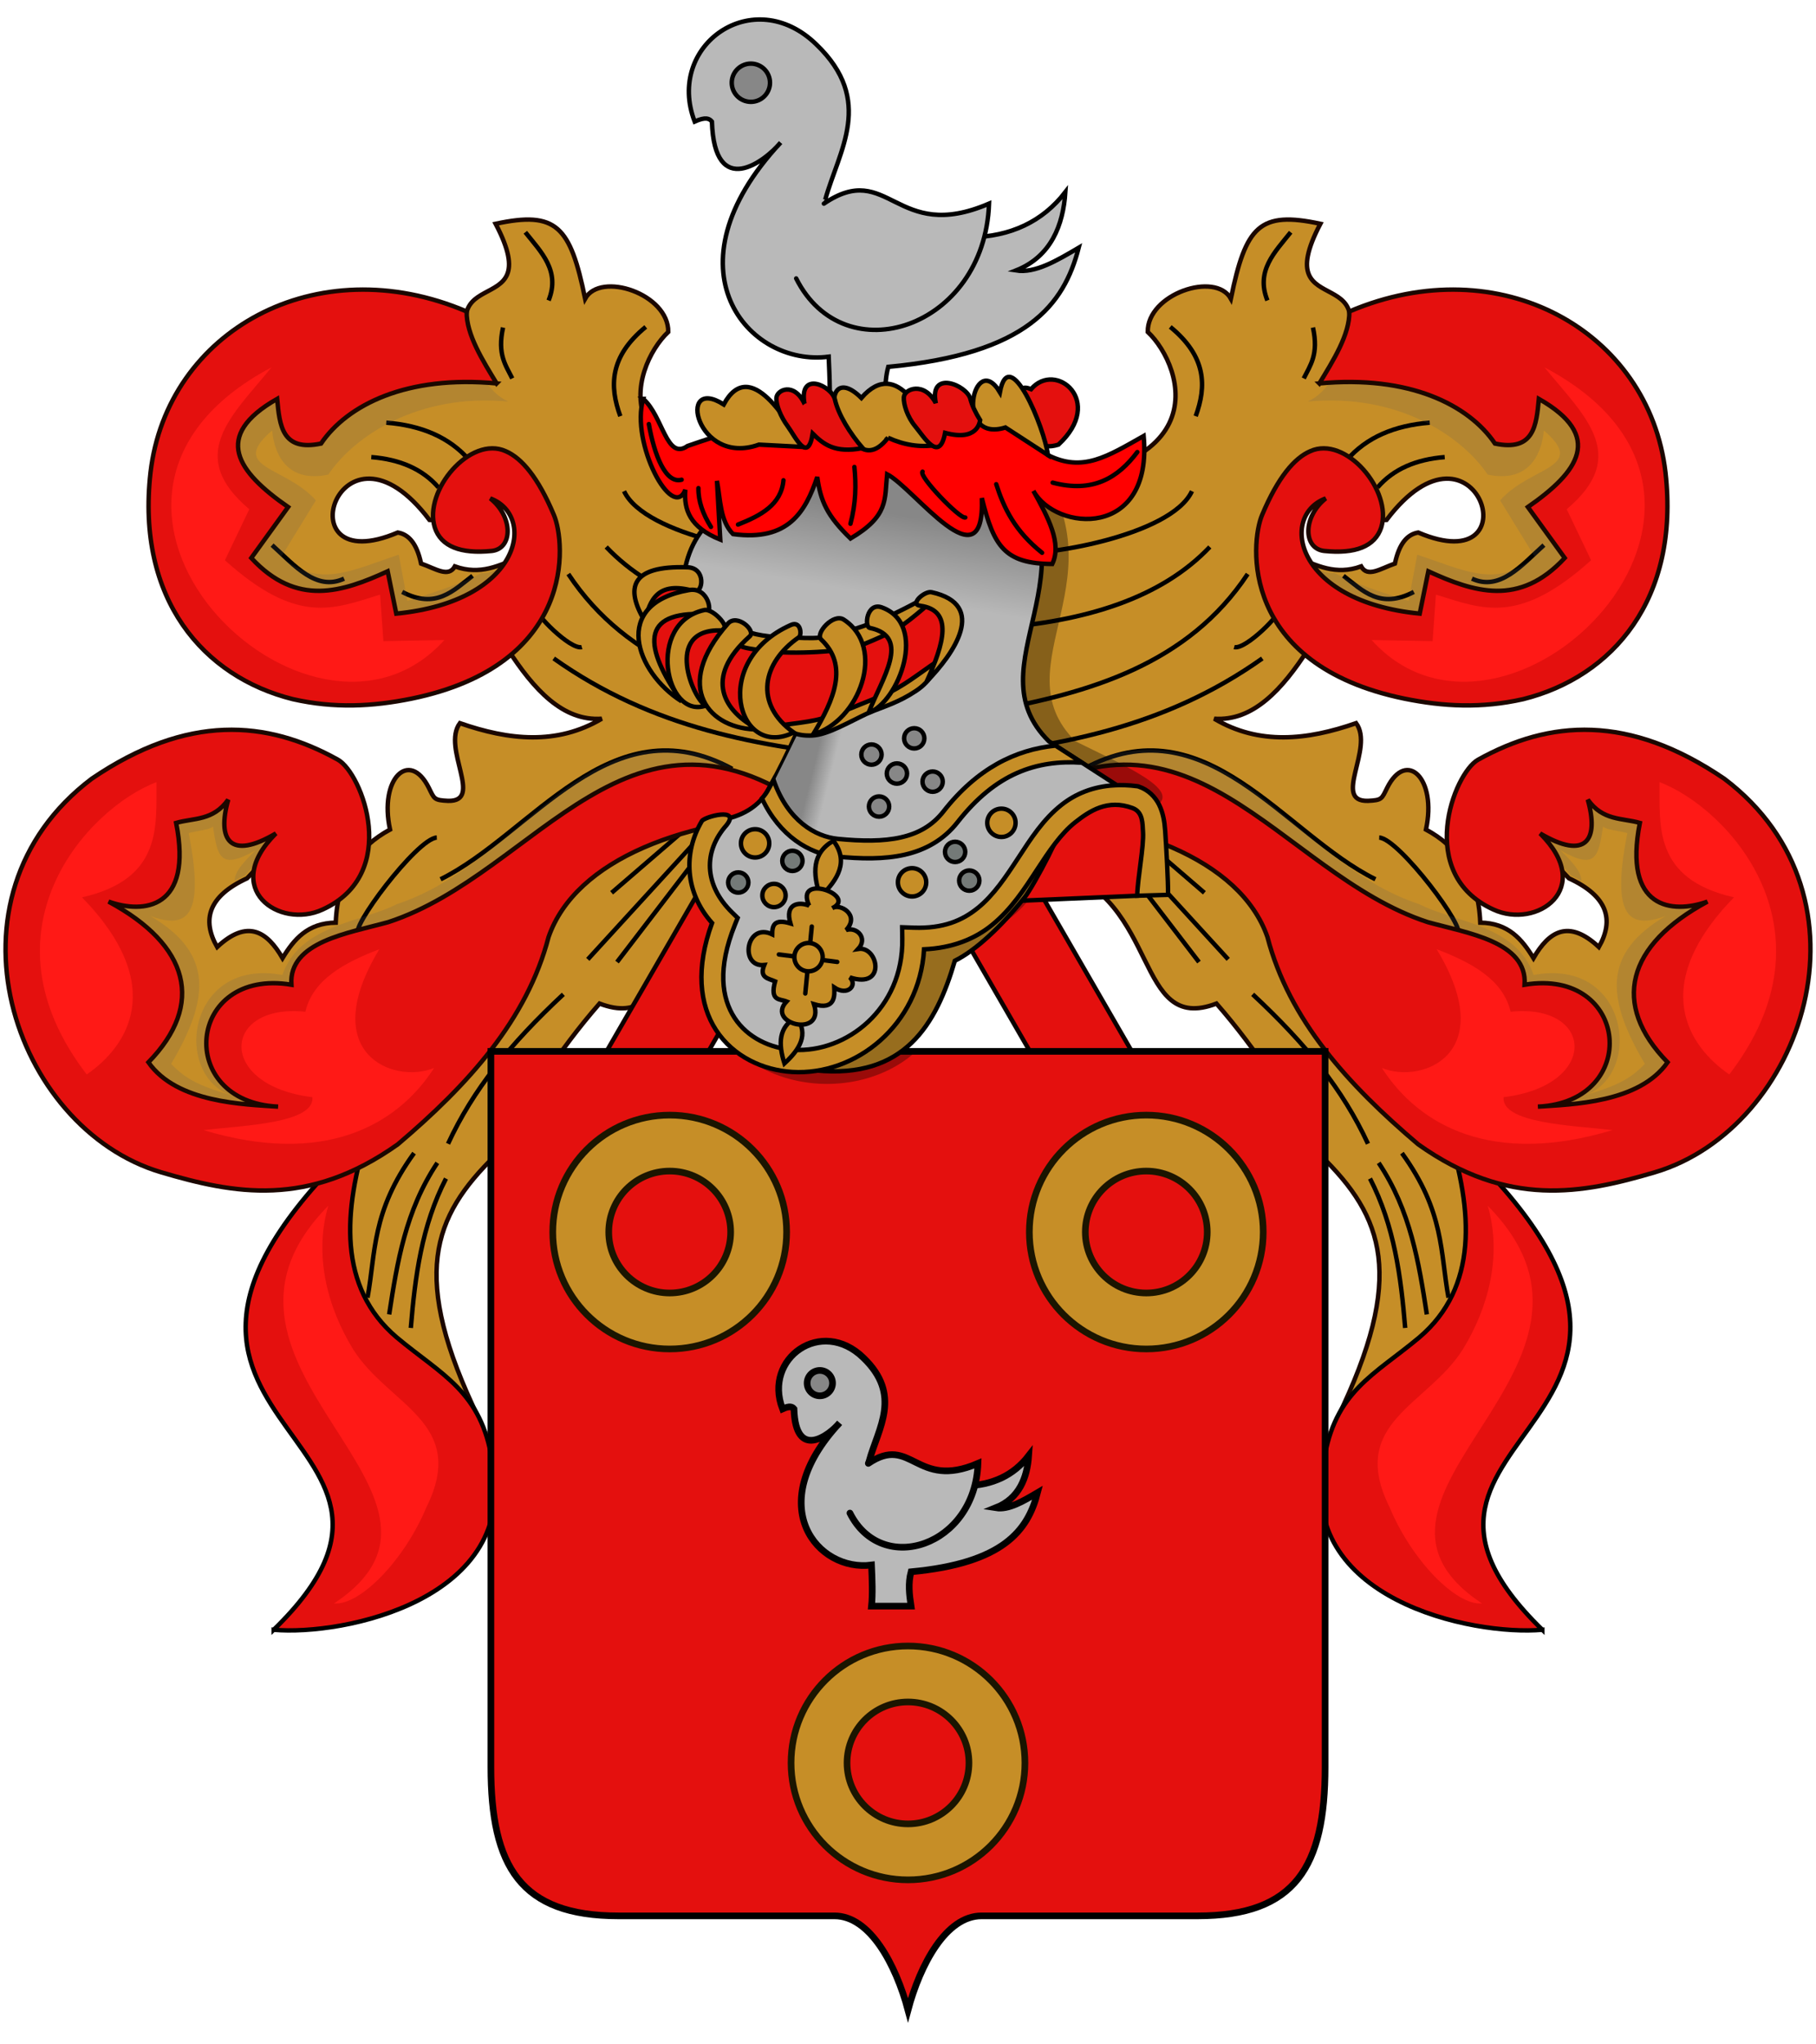 <?xml version="1.0" encoding="UTF-8" standalone="no"?>
<!-- Created with Inkscape (http://www.inkscape.org/) -->

<svg
   xmlns:dc="http://purl.org/dc/elements/1.1/"
   xmlns:cc="http://creativecommons.org/ns#"
   xmlns:rdf="http://www.w3.org/1999/02/22-rdf-syntax-ns#"
   xmlns:svg="http://www.w3.org/2000/svg"
   xmlns="http://www.w3.org/2000/svg"
   xmlns:xlink="http://www.w3.org/1999/xlink"
   xmlns:sodipodi="http://sodipodi.sourceforge.net/DTD/sodipodi-0.dtd"
   xmlns:inkscape="http://www.inkscape.org/namespaces/inkscape"
   version="1.1"
   width="819.213"
   height="921.958"
   id="svg2"
   sodipodi:docname="Wapen_van_Kuurne2.svg"
   inkscape:version="0.92.3 (2405546, 2018-03-11)">
  <sodipodi:namedview
     pagecolor="#ffffff"
     bordercolor="#666666"
     borderopacity="1"
     objecttolerance="10"
     gridtolerance="10"
     guidetolerance="10"
     inkscape:pageopacity="0"
     inkscape:pageshadow="2"
     inkscape:window-width="1920"
     inkscape:window-height="1015"
     id="namedview187"
     showgrid="false"
     inkscape:zoom="0.70710678"
     inkscape:cx="494.60645"
     inkscape:cy="495.30203"
     inkscape:window-x="1920"
     inkscape:window-y="0"
     inkscape:window-maximized="1"
     inkscape:current-layer="svg2"
     inkscape:snap-global="true" />
  <defs
     id="defs9628">
    <linearGradient
       inkscape:collect="always"
       id="linearGradient1915">
      <stop
         style="stop-color:#878787;stop-opacity:1"
         offset="0"
         id="stop1911" />
      <stop
         style="stop-color:#b8b8b8;stop-opacity:1"
         offset="1"
         id="stop1913" />
    </linearGradient>
    <linearGradient
       inkscape:collect="always"
       id="linearGradient1899">
      <stop
         style="stop-color:#878787;stop-opacity:1;"
         offset="0"
         id="stop1895" />
      <stop
         style="stop-color:#878787;stop-opacity:0;"
         offset="1"
         id="stop1897" />
    </linearGradient>
    <linearGradient
       inkscape:collect="always"
       xlink:href="#linearGradient1899"
       id="linearGradient1901"
       x1="-1059.546"
       y1="333.271"
       x2="-1051.241"
       y2="335.346"
       gradientUnits="userSpaceOnUse" />
    <linearGradient
       inkscape:collect="always"
       xlink:href="#linearGradient1915"
       id="linearGradient1917"
       x1="-1029.959"
       y1="216.655"
       x2="-1036.058"
       y2="253.279"
       gradientUnits="userSpaceOnUse" />
  </defs>
  <g
     transform="translate(-86.046,-48.199)"
     id="g4292"
     style="stroke-width:2;stroke-miterlimit:4;stroke-dasharray:none">
    <path
       d="m 467.5,265.937 c -115.993,3.743 -96.511,-52.489 -80,-68 0.232,-17.11 -30.545,-27.466 -37.5,-15 -6.724,-32.749 -12.916,-39.675 -40.375,-33.781 24.93,47.486 -37.557,12.296 -2.5,70.757 L 231,196.937 c -40.983,23.687 -67.35,55.301 -53,109 l 94,40 48.389,-46.475 c -8.955,3.842 -17.689,8.386 -29.152,4.25 -2.905,5.19 -8.564,1.071 -15.237,-1.276 -1.961,-9.284 -5.716,-13.187 -10.5,-14 -52.524,22.378 -26.375,-59.367 14.293,-5.672 16.204,1.344 26.487,-50.097 44.707,21.672 l -9.5,36.5 c 11.906,18.412 24.983,32.728 42.5,31.5 -20.253,12.007 -41.87,9.696 -64,2 -8.298,11.275 10.991,35.464 -5.344,35.051 -6.382,-0.303 -6.171,-0.885 -8.66,-5.893 -8.727,-17.432 -22.541,-4.176 -17.496,18.842 -14.119,7.623 -23.555,20.263 -24.5,42 -12.616,0.141 -18.834,7.478 -24,16 -7.058,-12.173 -15.876,-17.685 -29.5,-5 -6.991,-12.322 -4.003,-22.917 13.5,-31 l 24.5,-26 -35,-22 c 0,0 -74.5,52.5 -74.5,55 0,2.5 28,96.5 28,96.5 l 101,8.5 -6.5,72 57,72.5 10.108,-12.73 C 270.819,623.847 281.179,597.117 309.5,569.437 c 13.806,-23.95 28.522,-47.354 47,-68.5 37.25,14.18 25.01,-46.444 72.5,-61 93.742,-24.61 44.435,-107.333 66.652,-161 z"
       id="path4282"
       style="fill:#c68e27;fill-opacity:1;stroke:#1b0700;stroke-width:2;stroke-linecap:butt;stroke-linejoin:miter;stroke-miterlimit:4;stroke-dasharray:none;stroke-opacity:1"
       inkscape:connector-curvature="0" />
    <g
       transform="translate(86.046,54.199)"
       id="g2058-1"
       style="stroke-width:2;stroke-miterlimit:4;stroke-dasharray:none">
      <path
         sodipodi:nodetypes="cc"
         inkscape:connector-curvature="0"
         id="path1982-6-7"
         d="m 174.241,184.675 c 15.794,1.245 28.531,6.566 37.487,16.93"
         style="fill:none;stroke:#000000;stroke-width:2;stroke-linecap:butt;stroke-linejoin:miter;stroke-miterlimit:4;stroke-dasharray:none;stroke-opacity:1" />
      <path
         sodipodi:nodetypes="cc"
         inkscape:connector-curvature="0"
         id="path1982-8"
         d="m 167.495,200.213 c 12.756,1.005 23.043,5.303 30.276,13.673"
         style="fill:none;stroke:#000000;stroke-width:2;stroke-linecap:butt;stroke-linejoin:miter;stroke-miterlimit:4;stroke-dasharray:none;stroke-opacity:1" />
      <path
         sodipodi:nodetypes="cc"
         inkscape:connector-curvature="0"
         id="path1999-9"
         d="m 122.742,239.911 c 10.139,9.158 19.842,20.934 32.474,15.138"
         style="fill:none;stroke:#000000;stroke-width:2;stroke-linecap:butt;stroke-linejoin:miter;stroke-miterlimit:4;stroke-dasharray:none;stroke-opacity:1" />
      <path
         sodipodi:nodetypes="cc"
         inkscape:connector-curvature="0"
         id="path2001-2"
         d="m 181.434,261.044 c 15.247,7.989 23.059,-0.629 31.752,-7.28"
         style="fill:none;stroke:#000000;stroke-width:2;stroke-linecap:butt;stroke-linejoin:miter;stroke-miterlimit:4;stroke-dasharray:none;stroke-opacity:1" />
      <path
         sodipodi:nodetypes="cc"
         inkscape:connector-curvature="0"
         id="path2003-0"
         d="m 231.082,164.711 c -2.923,-5.94 -6.835,-10.781 -4.151,-22.951"
         style="fill:none;stroke:#000000;stroke-width:2;stroke-linecap:butt;stroke-linejoin:miter;stroke-miterlimit:4;stroke-dasharray:none;stroke-opacity:1" />
      <path
         sodipodi:nodetypes="cc"
         inkscape:connector-curvature="0"
         id="path2005-2"
         d="m 247.478,129.546 c 5.382,-13.364 -3.343,-21.789 -10.499,-30.764"
         style="fill:none;stroke:#000000;stroke-width:2;stroke-linecap:butt;stroke-linejoin:miter;stroke-miterlimit:4;stroke-dasharray:none;stroke-opacity:1" />
      <path
         sodipodi:nodetypes="cc"
         inkscape:connector-curvature="0"
         id="path2007-3"
         d="m 291.306,141.473 c -16.415,13.429 -16.398,26.858 -11.476,40.287"
         style="fill:none;stroke:#000000;stroke-width:2;stroke-linecap:butt;stroke-linejoin:miter;stroke-miterlimit:4;stroke-dasharray:none;stroke-opacity:1" />
      <path
         inkscape:connector-curvature="0"
         id="path2009-7"
         d="m 365.023,243.43 c -15.77,2.095 -74.121,-7.643 -83.504,-27.835"
         style="fill:none;stroke:#000000;stroke-width:2;stroke-linecap:butt;stroke-linejoin:miter;stroke-miterlimit:4;stroke-dasharray:none;stroke-opacity:1"
         sodipodi:nodetypes="cc" />
      <path
         inkscape:connector-curvature="0"
         id="path2011-5"
         d="m 273.462,240.744 c 21.622,22.806 55.485,33.65 97.344,36.679"
         style="fill:none;stroke:#000000;stroke-width:2;stroke-linecap:butt;stroke-linejoin:miter;stroke-miterlimit:4;stroke-dasharray:none;stroke-opacity:1"
         sodipodi:nodetypes="cc" />
      <path
         inkscape:connector-curvature="0"
         id="path2013-9"
         d="m 256.371,252.952 c 26.755,40.417 70.814,53.797 118.175,62.017"
         style="fill:none;stroke:#000000;stroke-width:2;stroke-linecap:butt;stroke-linejoin:miter;stroke-miterlimit:4;stroke-dasharray:none;stroke-opacity:1"
         sodipodi:nodetypes="cc" />
      <path
         inkscape:connector-curvature="0"
         id="path2015-2"
         d="m 262.475,285.914 c -5.153,1.457 -21.997,-15.77 -20.021,-16.847"
         style="fill:none;stroke:#000000;stroke-width:2;stroke-linecap:butt;stroke-linejoin:miter;stroke-miterlimit:4;stroke-dasharray:none;stroke-opacity:1"
         sodipodi:nodetypes="cc" />
      <path
         inkscape:connector-curvature="0"
         id="path2017-2"
         d="M 392.613,335.723 C 343.029,331.188 294.215,322.603 249.778,291.042"
         style="fill:none;stroke:#000000;stroke-width:2;stroke-linecap:butt;stroke-linejoin:miter;stroke-miterlimit:4;stroke-dasharray:none;stroke-opacity:1"
         sodipodi:nodetypes="cc" />
      <path
         inkscape:connector-curvature="0"
         id="path2019-8"
         d="M 330.313,340.856 C 275.466,310.902 240.014,370.206 198.748,390.66"
         style="fill:none;stroke:#000000;stroke-width:2;stroke-linecap:butt;stroke-linejoin:miter;stroke-miterlimit:4;stroke-dasharray:none;stroke-opacity:1"
         sodipodi:nodetypes="cc" />
      <path
         inkscape:connector-curvature="0"
         id="path2021-9"
         d="m 197.039,371.86 c -8.877,0.36 -40.355,42.306 -35.159,43.461"
         style="fill:none;stroke:#000000;stroke-width:2;stroke-linecap:butt;stroke-linejoin:miter;stroke-miterlimit:4;stroke-dasharray:none;stroke-opacity:1"
         sodipodi:nodetypes="cc" />
      <path
         inkscape:connector-curvature="0"
         id="path2023-7"
         d="m 275.904,396.764 35.404,-30.52"
         style="fill:none;stroke:#000000;stroke-width:2;stroke-linecap:butt;stroke-linejoin:miter;stroke-miterlimit:4;stroke-dasharray:none;stroke-opacity:1" />
      <path
         inkscape:connector-curvature="0"
         id="path2025-3"
         d="m 265.161,426.796 47.368,-51.762"
         style="fill:none;stroke:#000000;stroke-width:2;stroke-linecap:butt;stroke-linejoin:miter;stroke-miterlimit:4;stroke-dasharray:none;stroke-opacity:1" />
      <path
         inkscape:connector-curvature="0"
         id="path2027-6"
         d="m 278.345,428.017 33.694,-43.949"
         style="fill:none;stroke:#000000;stroke-width:2;stroke-linecap:butt;stroke-linejoin:miter;stroke-miterlimit:4;stroke-dasharray:none;stroke-opacity:1" />
      <path
         inkscape:connector-curvature="0"
         id="path2029-1"
         d="m 254.124,442.566 c -24.229,22.614 -40.668,42.948 -52.007,67.403"
         style="fill:none;stroke:#000000;stroke-width:2;stroke-linecap:butt;stroke-linejoin:miter;stroke-miterlimit:4;stroke-dasharray:none;stroke-opacity:1"
         sodipodi:nodetypes="cc" />
      <path
         inkscape:connector-curvature="0"
         id="path2031-2"
         d="m 186.784,514.206 c -19.195,26.473 -17.247,44.724 -20.998,65.191"
         style="fill:none;stroke:#000000;stroke-width:2;stroke-linecap:butt;stroke-linejoin:miter;stroke-miterlimit:4;stroke-dasharray:none;stroke-opacity:1"
         sodipodi:nodetypes="cc" />
      <path
         inkscape:connector-curvature="0"
         id="path2033-9"
         d="m 197.283,518.601 c -14.404,21.595 -18.121,44.971 -21.73,68.365"
         style="fill:none;stroke:#000000;stroke-width:2;stroke-linecap:butt;stroke-linejoin:miter;stroke-miterlimit:4;stroke-dasharray:none;stroke-opacity:1"
         sodipodi:nodetypes="cc" />
      <path
         inkscape:connector-curvature="0"
         id="path2035-3"
         d="m 201.19,525.682 c -10.997,21.322 -13.95,44.252 -15.871,67.389"
         style="fill:none;stroke:#000000;stroke-width:2;stroke-linecap:butt;stroke-linejoin:miter;stroke-miterlimit:4;stroke-dasharray:none;stroke-opacity:1"
         sodipodi:nodetypes="cc" />
    </g>
    <path
       d="m 231,196.938 c -40.983,23.687 -67.35,55.301 -53,109 l 94,40 47.594,-45.719 c 0.142,-0.209 0.25,-0.402 0.375,-0.594 -5.556,2.508 -9.634,7.36 -16.73,7.128 -8.82,4.623 -20.846,8.563 -33.426,12.529 l -3.875,-20.844 c -21.502,7.09 -35.91,15.386 -53.031,0.969 l 15.625,-25.469 C 214.852,258.381 188.768,259.565 208.812,242.406 c 1.118,11.895 7.641,23.645 25.312,19.906 11.826,-17.476 40.658,-36.788 81.188,-32.969 -4.581,-2.105 -8.152,-5.789 -11,-10.281 z"
       id="path4355"
       style="fill:#5d5d5d;fill-opacity:0.177;stroke:none;stroke-width:2;stroke-miterlimit:4;stroke-dasharray:none"
       inkscape:connector-curvature="0" />
    <path
       d="m 310.093,221.176 c -6.075,-10.032 -13.776,-22.086 -13.528,-32.451 -67.942,-28.964 -135.197,8.893 -142.62,72.616 -6.473,57.109 23.823,92.204 64.226,102.277 18.787,4.229 35.893,3.338 53.498,-0.232 74.438,-15.278 69.526,-70.425 64.263,-82.817 -7.212,-17.204 -14.648,-25.731 -21.669,-28.788 -16.088,-7.381 -37.263,17.837 -32.082,34.384 2.792,8.574 11.705,12.023 25.763,10.574 9.586,-1.134 9.576,-15.502 -0.732,-23.688 20.903,7.694 14.291,46.415 -42.401,51.972 l -3.889,-19.092 c -20.506,9.365 -41.012,16.143 -61.518,-6.01 l 16.617,-22.981 c -22.866,-15.885 -34.473,-31.97 -4.95,-48.79 1.118,11.895 2.128,23.891 19.799,20.153 11.826,-17.476 38.694,-30.946 79.223,-27.127 z"
       id="path4284"
       style="fill:#e4100e;fill-opacity:1;stroke:#1b0700;stroke-width:2;stroke-linecap:butt;stroke-linejoin:miter;stroke-miterlimit:4;stroke-dasharray:none;stroke-opacity:1"
       inkscape:connector-curvature="0"
       sodipodi:nodetypes="ccccccccccccccccc" />
    <path
       d="m 393.808,386.91 c -50.709,-5.779 -77.729,52.406 -128.729,69.168 -15.827,8.165 -43.891,9.308 -51.641,31.953 -42.798,-7.931 -49.471,44.458 -23.656,54.062 -15.45,-4.325 -21.044,-8.257 -26.531,-13.938 17.185,-29.184 19.436,-49.822 -9.344,-66.688 15.948,5.707 24.903,1.346 17.25,-37.438 4.367,-1.181 10.212,-1.578 10.938,-3.062 2.08,13.253 2.891,20.2 19.219,10.812 -5.883,5.847 -9.289,9.623 -9.469,13.844 1.459,-0.853 3.039,-1.696 4.781,-2.5 19.818,-22.93 16.917,-16.458 25.375,-24.688 l -35,-22 c 0,0 -74.5,52.5 -74.5,55 0,2.5 28,96.5 28,96.5 l 101,8.5 -2,22.281 c 8.362,-3.265 17.005,-7.893 26,-14.281 31.609,-26.831 58.236,-56.077 68,-93.5 12.166,-35.061 37.229,-62.13 96.5,-68 -17.005,-9.941 -18.809,-14.047 -36.192,-16.028 z M 252.469,429.062 c -6.816,6.091 -11.671,14.276 -13.812,25.375 9.176,-6.64 13.074,-15.925 13.812,-25.375 z"
       id="path4358"
       style="fill:#5d5d5d;fill-opacity:0.177;stroke:none;stroke-width:2;stroke-miterlimit:4;stroke-dasharray:none"
       inkscape:connector-curvature="0" />
    <path
       d="m 209.5,783.437 c 31.404,2.808 111.251,-13.676 98.575,-76.015 C 303.263,675.843 285.285,668.525 264.995,651.531 238.462,628.982 240.716,594.585 252,558.937 107.74,692.569 303.228,692.318 209.5,783.437 Z"
       id="path4288"
       style="fill:#e4100e;fill-opacity:1;stroke:#000000;stroke-width:2;stroke-linecap:butt;stroke-linejoin:miter;stroke-miterlimit:4;stroke-dasharray:none;stroke-opacity:1"
       inkscape:connector-curvature="0" />
    <path
       d="m 454.749,415.488 c -84.584,-63.642 -126.024,26.775 -193.567,48.716 -17.834,4.96 -44.985,8.798 -43.682,28.233 -47.342,-7.822 -52.672,52.925 -6,55 -15.399,-1.054 -45.663,-1.65 -58.5,-20 25.59,-26.218 18.394,-52.947 -18,-72.5 15.948,5.707 38.153,3.283 30.5,-35.5 8.034,-2.298 16.684,-0.895 23.5,-10.5 -5.158,18.298 0.783,27.472 21.5,15.25 -25.102,24.948 1.593,43.371 21.07,34.323 35.342,-16.052 17.827,-61.446 6.93,-67.573 -32.157,-17.923 -67.833,-20.81 -111.056,8.55 -70.834,53.506 -35.615,157.754 31.342,177.578 32.758,9.67 66.157,16.177 106.714,-12.628 31.609,-26.831 58.236,-56.077 68,-93.5 12.166,-35.061 61.978,-54.175 121.249,-55.449 z"
       id="path4286"
       style="fill:#e4100e;fill-opacity:1;stroke:#1b0700;stroke-width:2;stroke-linecap:butt;stroke-linejoin:miter;stroke-miterlimit:4;stroke-dasharray:none;stroke-opacity:1"
       inkscape:connector-curvature="0" />
    <path
       d="m 286.5,336.937 -27.5,0.5 -1.5,-21 c -21.107,6.557 -37.331,13.914 -70,-15.5 l 11,-23 c -28.958,-24.424 -7.745,-42.171 10,-64 -114.419,60.469 17.43,190.179 78,123 z"
       id="path4475"
       style="fill:#ff1916;fill-opacity:1;stroke:none;stroke-width:2;stroke-miterlimit:4;stroke-dasharray:none"
       inkscape:connector-curvature="0" />
    <path
       d="m 257.18,476.405 c -15.951,6.12 -29.987,13.762 -33.381,28.224 -37.691,-3.925 -40.226,33.282 3.182,38.537 1.044,11.877 -31.459,12.782 -49.144,14.849 53.94,16.273 87.158,-1.751 104.028,-28.023 -18.195,7.465 -53.328,-6.352 -24.686,-53.587 z"
       id="path4477"
       style="fill:#ff1916;fill-opacity:1;stroke:none;stroke-width:2;stroke-miterlimit:4;stroke-dasharray:none"
       inkscape:connector-curvature="0" />
    <path
       d="m 156.624,401.038 c -31.027,11.771 -81.449,66.738 -31.466,131.875 18.214,-12.434 36.799,-39.925 -2.121,-79.903 36.683,-8.299 33.38,-32.731 33.588,-51.972 z"
       id="path4479"
       style="fill:#ff1916;fill-opacity:1;stroke:none;stroke-width:2;stroke-miterlimit:4;stroke-dasharray:none"
       inkscape:connector-curvature="0" />
    <path
       d="m 236.753,771.546 c 11.577,1.046 31.595,-19.295 41.617,-43.304 19.099,-38.428 -17.155,-45.986 -33.075,-71.405 -11.444,-18.719 -17.754,-42.257 -11.166,-64.668 -71.872,72.722 76.42,130.381 2.625,179.376 z"
       id="path4481"
       style="fill:#ff1916;fill-opacity:1;stroke:none;stroke-width:2;stroke-miterlimit:4;stroke-dasharray:none"
       inkscape:connector-curvature="0" />
  </g>
  <use
     x="0"
     y="0"
     xlink:href="#rect1978"
     id="use1980"
     transform="matrix(-1,0,0,1,784.176,0)"
     width="100%"
     height="100%" />
  <rect
     style="opacity:1;fill:#e4100e;fill-opacity:1;stroke:#0c0000;stroke-width:2;stroke-linecap:round;stroke-miterlimit:4;stroke-dasharray:none;stroke-dashoffset:19.994;stroke-opacity:1"
     id="rect1978"
     width="39.797"
     height="144.425"
     x="165.202"
     y="548.816"
     transform="rotate(-30)" />
  <use
     transform="matrix(-1,0,0,1,819.213,-3.9999996e-7)"
     id="use4298"
     x="0"
     y="0"
     width="991.301"
     height="987.937"
     xlink:href="#g4292" />
  <g
     id="g1840"
     transform="translate(-0.004,-6.431)">
    <path
       style="fill:#e4100e;fill-opacity:1;stroke:#000000;stroke-width:3;stroke-linecap:butt;stroke-linejoin:miter;stroke-miterlimit:4;stroke-dasharray:none;stroke-opacity:1"
       id="path3494"
       d="m 221.454,480.739 v 322.781 c 0,44.978 13.332,67.219 57.562,67.219 h 97.438 c 15.987,0 27.634,21.892 33.156,42.5 5.522,-20.608 17.169,-42.5 33.156,-42.5 h 97.438 c 44.231,0 57.562,-22.24 57.562,-67.219 V 480.739 H 409.61 Z"
       inkscape:connector-curvature="0" />
    <g
       style="stroke-width:3;stroke-miterlimit:4;stroke-dasharray:none"
       id="g4278"
       transform="translate(-86.046,-47.199)">
      <path
         style="fill:#c68e27;fill-opacity:1;stroke:#1b1500;stroke-width:3;stroke-miterlimit:4;stroke-dasharray:none;stroke-opacity:1"
         id="path4267"
         d="m 495.656,796.188 c -29.133,0 -52.75,23.617 -52.75,52.75 0,29.133 23.617,52.75 52.75,52.75 29.133,0 52.75,-23.617 52.75,-52.75 0,-29.133 -23.617,-52.75 -52.75,-52.75 z m 0,25.25 c 15.188,0 27.5,12.312 27.5,27.5 0,15.188 -12.312,27.5 -27.5,27.5 -15.188,0 -27.5,-12.312 -27.5,-27.5 0,-15.188 12.312,-27.5 27.5,-27.5 z"
         inkscape:connector-curvature="0" />
    </g>
    <use
       xlink:href="#g4278"
       height="987.937"
       width="991.301"
       y="0"
       x="0"
       id="use4325"
       transform="translate(-107.5,-239.5)" />
    <use
       xlink:href="#g4278"
       height="987.937"
       width="991.301"
       y="0"
       x="0"
       id="use4329"
       transform="matrix(-1,0,0,1,926.713,-239.5)" />
    <g
       id="g4444"
       transform="matrix(0.664,0,0,0.664,88.938,563.041)">
      <path
         style="fill:#b9b9b9;fill-opacity:1;stroke:#000000;stroke-width:4.518;stroke-linecap:butt;stroke-linejoin:miter;stroke-miterlimit:4;stroke-dasharray:none;stroke-opacity:1"
         id="path4446"
         d="m 456.589,154.193 c 6.21,-22.366 22.398,-44.632 -3.979,-69.997 -28.485,-27.803 -68.134,0.394 -54.921,34.763 5.07,-2.271 6.652,-1.344 7.778,0 1.152,35.633 24.195,17.734 30.98,9.502 -52.933,56.803 -14.648,101.356 21.699,96.564 0.447,9.981 0.858,19.907 0,27.931 h 26.87 c -1.192,-7.778 -2.088,-15.556 0,-23.335 62.723,-5.883 79.295,-28.055 85.913,-53.74 -9.801,5.762 -19.62,11.638 -28.284,10.253 15.893,-6.318 21.271,-20.522 22.274,-35.355 -20.745,26.817 -57.434,26.535 -108.33,3.414 z"
         inkscape:connector-curvature="0" />
      <path
         style="fill:#b9b9b9;fill-opacity:1;stroke:#000000;stroke-width:4.518;stroke-linecap:round;stroke-linejoin:miter;stroke-miterlimit:4;stroke-dasharray:none;stroke-opacity:1"
         id="path4448"
         d="m 443.484,189.731 c 21.765,43.336 84.971,22.506 87,-33.75 -42.348,18.234 -45.083,-19.962 -74.5,0"
         inkscape:connector-curvature="0" />
      <path
         style="fill:#878787;fill-opacity:1;stroke:#000000;stroke-width:5.369;stroke-linecap:square;stroke-linejoin:miter;stroke-miterlimit:4;stroke-dasharray:none;stroke-opacity:1"
         id="path4450"
         transform="matrix(0.841,0,0,0.841,72.765,935.976)"
         d="m 426.75,-992.313 a 10.25,10.25 0 1 1 -20.5,0 10.25,10.25 0 1 1 20.5,0 z"
         inkscape:connector-curvature="0" />
    </g>
  </g>
  <path
     style="opacity:1;fill:#000000;fill-opacity:0.325;stroke:none;stroke-width:2.817;stroke-linecap:round;stroke-miterlimit:4;stroke-dasharray:none;stroke-dashoffset:19.994;stroke-opacity:1"
     d="m 333.281,474.554 a 52.867,41.954 0 0 0 39.812,14.43 52.867,41.954 0 0 0 39.854,-14.43 h -3.34 z"
     id="path2207"
     inkscape:connector-curvature="0" />
  <path
     sodipodi:nodetypes="cccccccccscc"
     inkscape:connector-curvature="0"
     id="path1005-7"
     d="m 521.758,363.422 c 11.279,-7.13 -15.195,-18.341 -36.602,-29.005 -34.882,-34.447 24.059,-75.409 -20.718,-129.141 L 361.54,220.124 c -20.625,6.437 -38.979,15.486 -41.436,42.817 l 51.795,66.643 c -4.374,9.451 -8.748,18.613 -13.121,26.243 -4.071,7.9 -12.2,12.777 -22.703,14.244 -11.992,13.495 -11.707,31.133 2.802,45.266 -16.65,41.313 7.199,61.872 30.863,63.268 26.708,1.575 54.784,-20.727 54.3,-55.1 57.414,1.978 44.145,-66.96 97.719,-60.082 z"
     style="fill:#000000;fill-opacity:0.325;stroke:none;stroke-width:2;stroke-linecap:butt;stroke-linejoin:miter;stroke-miterlimit:4;stroke-dasharray:none;stroke-opacity:1" />
  <g
     id="g1827"
     transform="translate(1426.179,13.969)"
     style="stroke-width:2;stroke-miterlimit:4;stroke-dasharray:none">
    <path
       sodipodi:nodetypes="cccccccccscc"
       inkscape:connector-curvature="0"
       id="path1005"
       d="m -914.004,345.655 -39.019,-25.207 c -34.882,-34.447 24.059,-75.409 -20.718,-129.141 l -102.899,14.848 c -20.625,6.437 -38.979,15.486 -41.436,42.817 l 51.795,66.643 c -4.374,9.451 -8.748,18.613 -13.121,26.243 -4.071,7.9 -12.2,12.777 -22.703,14.244 -11.992,13.495 -11.707,31.133 2.802,45.266 -16.65,41.313 7.199,61.872 30.863,63.268 26.708,1.575 54.784,-20.727 54.3,-55.1 57.414,1.978 46.563,-70.758 100.136,-63.88 z"
       style="fill:url(#linearGradient1917);fill-opacity:1;stroke:#000000;stroke-width:2;stroke-linecap:butt;stroke-linejoin:miter;stroke-miterlimit:4;stroke-dasharray:none;stroke-opacity:1" />
    <path
       style="fill:url(#linearGradient1901);fill-opacity:1;stroke:none;stroke-width:2;stroke-linecap:butt;stroke-linejoin:miter;stroke-miterlimit:4;stroke-dasharray:none;stroke-opacity:1"
       d="m -1065.978,316.262 c -3.561,7.385 -7.172,14.721 -10.848,21.992 3.014,16.71 12.536,24.352 26.603,27.084 l 5.253,-55.275 z"
       id="path1893"
       inkscape:connector-curvature="0"
       sodipodi:nodetypes="ccccc" />
    <path
       sodipodi:nodetypes="cccccccccccccccccc"
       inkscape:connector-curvature="0"
       id="path1044"
       d="m -1007.062,254.669 c 9.196,10.958 11.951,22.72 -0.863,36.429 l -41.263,20.718 -24.689,3.28 c 0,0 -13.639,-0.691 -14.503,-0.863 -0.863,-0.173 -19.386,-9.885 -19.386,-9.885 l -10.987,-1.953 -15.551,-25.282 -1.052,-10.977 0.016,-16.993 19.855,-1.381 6.043,10.877 6.561,9.323 10.186,6.215 17.783,1.899 28.832,-0.518 26.933,-11.913 z"
       style="fill:#e4100e;fill-opacity:1;stroke:none;stroke-width:2;stroke-linecap:butt;stroke-linejoin:miter;stroke-miterlimit:4;stroke-dasharray:none;stroke-opacity:1" />
    <path
       sodipodi:nodetypes="ccccccc"
       inkscape:connector-curvature="0"
       id="path1046"
       d="m -913.163,390.126 -58.115,2.488 10.499,-22.951 21.975,-21.73 24.801,-2.276 8.405,16.193 z"
       style="fill:#e4100e;fill-opacity:1;stroke:#000000;stroke-width:2;stroke-linecap:butt;stroke-linejoin:miter;stroke-miterlimit:4;stroke-dasharray:none;stroke-opacity:1" />
    <path
       sodipodi:nodetypes="ccsccc"
       inkscape:connector-curvature="0"
       id="path1015"
       d="m -1058.075,468.935 c 39.889,3.906 54.201,-20.619 62.624,-49.464 9.3,-4.616 20.621,-15.073 31.461,-28.548 4.057,-5.043 18.952,-33.353 16.679,-33.88 -8.098,3.096 -34.995,58.065 -66.83,52.492 -0.784,18.798 -5.51,37.881 -43.935,59.4 z"
       style="fill:#976d1e;fill-opacity:1;stroke:#000000;stroke-width:2;stroke-linecap:butt;stroke-linejoin:miter;stroke-miterlimit:4;stroke-dasharray:none;stroke-opacity:1" />
    <path
       sodipodi:nodetypes="ccsscccssccccsccscsssscccscccccc"
       inkscape:connector-curvature="0"
       id="path1009"
       d="m -923.602,340.305 c -9.622,0.568 -17.431,3.882 -23.664,8.775 -8.31,6.525 -13.973,15.409 -19.551,23.943 -5.577,8.534 -11.051,16.737 -18.148,22.521 -7.098,5.785 -15.699,9.452 -29.004,8.994 l -5.244,-0.182 0.074,5.248 c 0.445,31.62 -25.274,51.439 -49.008,50.039 -10.489,-0.619 -20.829,-5.479 -26.656,-14.408 -5.827,-8.929 -7.771,-22.378 0.137,-42 l 1.254,-3.111 -2.402,-2.34 c -12.955,-12.62 -13.068,-27.75 -2.639,-39.486 6.577,-8.249 -9.946,-3.837 -11.114,-1.86 -8.491,14.371 -7.689,32.147 4.597,45.979 -7.436,20.321 -5.694,36.81 1.795,48.285 7.851,12.028 21.268,18.147 34.441,18.924 28.37,1.673 57.353,-20.927 59.412,-55.34 12.863,-0.559 22.986,-4.723 30.676,-10.99 8.689,-7.082 14.616,-16.26 20.199,-24.803 5.583,-8.543 10.84,-16.432 17.357,-21.549 6.397,-5.023 14.591,-10.557 25.83,-6.359 4.8,1.792 4.428,7.098 4.703,10.695 0.468,6.535 -2.538,21.5 -2.607,28.844 l 13.907,-0.395 c 0.061,-6.483 -0.754,-21.189 -1.325,-29.165 -0.286,-3.988 -0.949,-7.889 -2.697,-11.453 -1.748,-3.564 -4.893,-6.768 -9.129,-8.195 l -0.469,-0.158 -0.49,-0.065 c -3.619,-0.465 -7.027,-0.58 -10.234,-0.391 z"
       style="color:#000000;font-style:normal;font-variant:normal;font-weight:normal;font-stretch:normal;font-size:medium;line-height:normal;font-family:sans-serif;font-variant-ligatures:normal;font-variant-position:normal;font-variant-caps:normal;font-variant-numeric:normal;font-variant-alternates:normal;font-feature-settings:normal;text-indent:0;text-align:start;text-decoration:none;text-decoration-line:none;text-decoration-style:solid;text-decoration-color:#000000;letter-spacing:normal;word-spacing:normal;text-transform:none;writing-mode:lr-tb;direction:ltr;text-orientation:mixed;dominant-baseline:auto;baseline-shift:baseline;text-anchor:start;white-space:normal;shape-padding:0;clip-rule:nonzero;display:inline;overflow:visible;visibility:visible;opacity:1;isolation:auto;mix-blend-mode:normal;color-interpolation:sRGB;color-interpolation-filters:linearRGB;solid-color:#000000;solid-opacity:1;vector-effect:none;fill:#c68e27;fill-opacity:1;fill-rule:nonzero;stroke:#000000;stroke-width:2;stroke-linecap:butt;stroke-linejoin:miter;stroke-miterlimit:4;stroke-dasharray:none;stroke-dashoffset:0;stroke-opacity:1;color-rendering:auto;image-rendering:auto;shape-rendering:auto;text-rendering:auto;enable-background:accumulate" />
    <path
       id="path1017"
       d="m -950.01,322.395 c -18.117,1.813 -35.357,10.264 -50.543,29.664 -5.047,6.448 -11.306,9.943 -19.254,11.746 -7.947,1.803 -17.561,1.743 -28.475,0.656 -9.973,-0.993 -22.537,-8.084 -28.934,-26.553 -0.729,1.35 -1.459,2.678 -2.188,3.949 -0.841,1.631 -1.865,3.075 -3.043,4.369 7.918,16.995 21.478,25.011 33.371,26.195 11.329,1.128 21.722,1.299 31.037,-0.814 9.315,-2.114 17.573,-6.684 23.783,-14.617 17.287,-22.084 35.528,-28.171 56.131,-26.916 z"
       style="color:#000000;font-style:normal;font-variant:normal;font-weight:normal;font-stretch:normal;font-size:medium;line-height:normal;font-family:sans-serif;font-variant-ligatures:normal;font-variant-position:normal;font-variant-caps:normal;font-variant-numeric:normal;font-variant-alternates:normal;font-feature-settings:normal;text-indent:0;text-align:start;text-decoration:none;text-decoration-line:none;text-decoration-style:solid;text-decoration-color:#000000;letter-spacing:normal;word-spacing:normal;text-transform:none;writing-mode:lr-tb;direction:ltr;text-orientation:mixed;dominant-baseline:auto;baseline-shift:baseline;text-anchor:start;white-space:normal;shape-padding:0;clip-rule:nonzero;display:inline;overflow:visible;visibility:visible;opacity:1;isolation:auto;mix-blend-mode:normal;color-interpolation:sRGB;color-interpolation-filters:linearRGB;solid-color:#000000;solid-opacity:1;vector-effect:none;fill:#c68e27;fill-opacity:1;fill-rule:nonzero;stroke:#000000;stroke-width:2;stroke-linecap:butt;stroke-linejoin:miter;stroke-miterlimit:4;stroke-dasharray:none;stroke-dashoffset:0;stroke-opacity:1;color-rendering:auto;image-rendering:auto;shape-rendering:auto;text-rendering:auto;enable-background:accumulate"
       inkscape:connector-curvature="0" />
    <path
       sodipodi:nodetypes="cssscccscscc"
       inkscape:connector-curvature="0"
       id="path1040"
       d="m -1007.062,254.669 c 0,0 -14.552,8.292 -24.134,11.85 -6.951,2.581 -17.726,6.125 -25.071,7.141 -3.705,0.513 -11.222,0 -11.222,0 -7.839,0 -16.336,-0.53 -22.962,-3.108 l -12.431,-2.59 7.597,8.114 c 4.21,2.526 8.007,2.577 11.913,3.28 11.541,2.079 34.842,0.932 44.025,-1.554 0,0 12.768,-5.006 18.242,-8.388 6.364,-3.933 16.979,-13.711 16.979,-13.711 z"
       style="fill:#c68e27;fill-opacity:1;stroke:#000000;stroke-width:2;stroke-linecap:butt;stroke-linejoin:miter;stroke-miterlimit:4;stroke-dasharray:none;stroke-opacity:1" />
    <path
       sodipodi:nodetypes="cssccscsc"
       inkscape:connector-curvature="0"
       id="path1042"
       d="m -1074.803,313.383 c 8.868,-1.378 17.23,-1.651 27.59,-5.86 l 19.533,-7.935 c 8.833,-3.588 16.217,-9.887 24.172,-15.138 l -2.197,5.982 c -1.652,2.442 -3.488,4.771 -7.325,7.325 -7.814,5.201 -14.398,7.019 -21.364,9.889 -8.785,4.092 -18.277,9.822 -25.346,10.185 -7.721,0.396 -11.08,-2.415 -15.063,-4.447 z"
       style="fill:#c68e27;fill-opacity:1;stroke:#000000;stroke-width:2;stroke-linecap:butt;stroke-linejoin:miter;stroke-miterlimit:4;stroke-dasharray:none;stroke-opacity:1" />
    <path
       sodipodi:nodetypes="scss"
       inkscape:connector-curvature="0"
       id="path1024"
       d="m -1011.077,259.301 c 15.184,2.016 10.636,17.285 2.93,34.183 12.075,-12.317 27.861,-34.656 2.197,-40.287 -3.097,-0.68 -10.059,5.449 -5.127,6.104 z"
       style="fill:#c68e27;fill-opacity:1;stroke:#000000;stroke-width:2;stroke-linecap:butt;stroke-linejoin:miter;stroke-miterlimit:4;stroke-dasharray:none;stroke-opacity:1" />
    <path
       sodipodi:nodetypes="cssc"
       inkscape:connector-curvature="0"
       id="path1026"
       d="m -1034.395,307.645 c 5.992,-15.35 19.518,-34.38 0.61,-38.334 -2.678,-0.56 -1.321,-11.678 5.372,-9.278 21.05,7.548 7.702,42.729 -5.982,47.612 z"
       style="fill:#c68e27;fill-opacity:1;stroke:#000000;stroke-width:2;stroke-linecap:butt;stroke-linejoin:miter;stroke-miterlimit:4;stroke-dasharray:none;stroke-opacity:1" />
    <path
       sodipodi:nodetypes="cssc"
       inkscape:connector-curvature="0"
       id="path1028"
       d="m -1059.374,317.341 c 9.612,-15.879 15.975,-31.205 3.626,-42.817 -2.843,-2.673 5.505,-12.023 10.186,-8.978 19.434,12.642 7.051,45.882 -13.812,51.795 z"
       style="fill:#c68e27;fill-opacity:1;stroke:#000000;stroke-width:2;stroke-linecap:butt;stroke-linejoin:miter;stroke-miterlimit:4;stroke-dasharray:none;stroke-opacity:1" />
    <path
       sodipodi:nodetypes="cssc"
       inkscape:connector-curvature="0"
       id="path1038"
       d="m -1135.356,266.137 c -8.795,-14.763 -6.509,-25.086 19.411,-24.172 8.38,0.295 6.947,11.905 2.93,10.743 -16.696,-4.83 -19.903,4.166 -22.341,13.429 z"
       style="fill:#c68e27;fill-opacity:1;stroke:#000000;stroke-width:2;stroke-linecap:butt;stroke-linejoin:miter;stroke-miterlimit:4;stroke-dasharray:none;stroke-opacity:1" />
    <path
       sodipodi:nodetypes="sscs"
       inkscape:connector-curvature="0"
       id="path1036"
       d="m -1115.334,252.22 c 8.945,-1.549 11.128,11.051 7.203,10.865 -29.34,-1.39 -27.703,14.814 -10.621,39.31 -20.596,-13.099 -31.989,-44.045 3.418,-50.175 z"
       style="fill:#c68e27;fill-opacity:1;stroke:#000000;stroke-width:2;stroke-linecap:butt;stroke-linejoin:miter;stroke-miterlimit:4;stroke-dasharray:none;stroke-opacity:1" />
    <path
       sodipodi:nodetypes="cssc"
       inkscape:connector-curvature="0"
       id="path1034"
       d="m -1107.765,304.349 c -5.352,-2.135 -19.549,-34.63 6.837,-33.939 5.598,0.147 -3.3,-10.087 -7.569,-9.156 -26.197,5.714 -17.712,49.517 0.733,43.095 z"
       style="fill:#c68e27;fill-opacity:1;stroke:#000000;stroke-width:2;stroke-linecap:butt;stroke-linejoin:miter;stroke-miterlimit:4;stroke-dasharray:none;stroke-opacity:1" />
    <path
       sodipodi:nodetypes="cssc"
       inkscape:connector-curvature="0"
       id="path1032"
       d="m -1083.899,315.117 c -15.618,-7.897 -25.289,-23.161 -4.06,-42.034 2.895,-2.574 -5.727,-10.403 -9.87,-5.715 -25.365,28.7 -8.369,47.976 13.93,47.749 z"
       style="fill:#c68e27;fill-opacity:1;stroke:#000000;stroke-width:2;stroke-linecap:butt;stroke-linejoin:miter;stroke-miterlimit:4;stroke-dasharray:none;stroke-opacity:1" />
    <path
       sodipodi:nodetypes="scss"
       inkscape:connector-curvature="0"
       id="path1030"
       d="m -1065.762,273.488 c -16.663,11.514 -20.37,30.114 -2.41,42.981 -25.217,12.572 -37.952,-32.255 -1.215,-48.506 4.576,-2.024 4.94,4.617 3.626,5.525 z"
       style="fill:#c68e27;fill-opacity:1;stroke:#000000;stroke-width:2;stroke-linecap:butt;stroke-linejoin:miter;stroke-miterlimit:4;stroke-dasharray:none;stroke-opacity:1" />
    <path
       sodipodi:nodetypes="ccc"
       inkscape:connector-curvature="0"
       id="path1790"
       d="m -1056.094,390.544 c 8.114,-7.842 12.84,-15.993 5.87,-25.207 -9.641,5.488 -9.511,14.681 -5.87,25.207 z"
       style="fill:#c68e27;fill-opacity:1;stroke:#000000;stroke-width:2;stroke-linecap:butt;stroke-linejoin:miter;stroke-miterlimit:4;stroke-dasharray:none;stroke-opacity:1" />
    <path
       sodipodi:nodetypes="ccc"
       inkscape:connector-curvature="0"
       id="path1790-0"
       d="m -1072.317,465.773 c 6.944,-6.363 11.069,-13.058 5.458,-20.901 -8.166,4.364 -8.262,12.038 -5.458,20.901 z"
       style="fill:#c68e27;fill-opacity:1;stroke:#000000;stroke-width:2;stroke-linecap:butt;stroke-linejoin:miter;stroke-miterlimit:4;stroke-dasharray:none;stroke-opacity:1" />
    <path
       sodipodi:nodetypes="ccccccccccccc"
       inkscape:connector-curvature="0"
       id="path1631"
       d="m -1061.178,394.567 c -4.755,-1.865 -11.032,-0.861 -8.441,8.035 -7.58,-2.252 -8.171,1.124 -8.215,4.94 -11.836,-5.686 -14.886,14.999 -3.591,13.853 -2.368,5.817 1.927,6.036 4.908,7.359 -2.494,9.017 2.155,7.858 5.144,9.064 -9.489,10.213 17.366,16.7 12.392,1.246 9.656,2.934 9.327,-3.954 9.145,-7.547 6.063,4.036 10.645,-1.025 7.029,-4.553 16.663,5.531 12.832,-14.297 3.78,-12.84 4.479,-4.848 -0.603,-10.103 -5.446,-8.53 6.417,-6.859 -2.909,-12.191 -6.204,-9.882 11.591,-5.671 -17.328,-16.093 -10.503,-1.146 z"
       style="fill:#c68e27;fill-opacity:1;stroke:#000000;stroke-width:2;stroke-linecap:butt;stroke-linejoin:miter;stroke-miterlimit:4;stroke-dasharray:none;stroke-opacity:1" />
    <circle
       r="6.388"
       cy="366.488"
       cx="-1085.547"
       id="path1686-3"
       style="opacity:1;fill:#c68e27;fill-opacity:1;stroke:#000000;stroke-width:2;stroke-miterlimit:4;stroke-dasharray:none;stroke-dashoffset:19.994;stroke-opacity:1" />
    <circle
       r="6.388"
       cy="384.068"
       cx="-1014.74"
       id="path1686-6"
       style="opacity:1;fill:#c68e27;fill-opacity:1;stroke:#000000;stroke-width:2;stroke-miterlimit:4;stroke-dasharray:none;stroke-dashoffset:19.994;stroke-opacity:1" />
    <circle
       r="4.577"
       cy="326.445"
       cx="-1033.052"
       id="path1686-7"
       style="opacity:1;fill:#878787;fill-opacity:1;stroke:#000000;stroke-width:2;stroke-miterlimit:4;stroke-dasharray:none;stroke-dashoffset:19.994;stroke-opacity:1" />
    <circle
       r="4.577"
       cy="334.991"
       cx="-1021.576"
       id="path1686-7-5"
       style="opacity:1;fill:#878787;fill-opacity:1;stroke:#000000;stroke-width:2;stroke-miterlimit:4;stroke-dasharray:none;stroke-dashoffset:19.994;stroke-opacity:1" />
    <circle
       r="4.577"
       cy="338.653"
       cx="-1005.461"
       id="path1686-7-3"
       style="opacity:1;fill:#878787;fill-opacity:1;stroke:#000000;stroke-width:2;stroke-miterlimit:4;stroke-dasharray:none;stroke-dashoffset:19.994;stroke-opacity:1" />
    <circle
       r="4.577"
       cy="349.885"
       cx="-1029.633"
       id="path1686-7-56"
       style="opacity:1;fill:#878787;fill-opacity:1;stroke:#000000;stroke-width:2;stroke-miterlimit:4;stroke-dasharray:none;stroke-dashoffset:19.994;stroke-opacity:1" />
    <circle
       r="4.577"
       cy="319.12"
       cx="-1013.763"
       id="path1686-7-2"
       style="opacity:1;fill:#878787;fill-opacity:1;stroke:#000000;stroke-width:2;stroke-miterlimit:4;stroke-dasharray:none;stroke-dashoffset:19.994;stroke-opacity:1" />
    <circle
       r="4.577"
       cy="370.344"
       cx="-995.321"
       id="path1686-7-3-9"
       style="opacity:1;fill:#747a78;fill-opacity:1;stroke:#000000;stroke-width:2;stroke-miterlimit:4;stroke-dasharray:none;stroke-dashoffset:19.994;stroke-opacity:1" />
    <circle
       r="4.577"
       cy="383.293"
       cx="-988.933"
       id="path1686-7-3-1"
       style="opacity:1;fill:#747a78;fill-opacity:1;stroke:#000000;stroke-width:2;stroke-miterlimit:4;stroke-dasharray:none;stroke-dashoffset:19.994;stroke-opacity:1" />
    <circle
       r="6.388"
       cy="357.223"
       cx="-974.431"
       id="path1686-6-7"
       style="opacity:1;fill:#c68e27;fill-opacity:1;stroke:#000000;stroke-width:2;stroke-miterlimit:4;stroke-dasharray:none;stroke-dashoffset:19.994;stroke-opacity:1" />
    <path
       inkscape:connector-curvature="0"
       id="path1792"
       d="m -1059.978,404.011 -2.935,30.214"
       style="fill:none;stroke:#000000;stroke-width:2;stroke-linecap:round;stroke-linejoin:miter;stroke-miterlimit:4;stroke-dasharray:none;stroke-opacity:1" />
    <path
       inkscape:connector-curvature="0"
       id="path1794"
       d="m -1074.826,416.614 26.329,3.367"
       style="fill:none;stroke:#000000;stroke-width:2;stroke-linecap:round;stroke-linejoin:miter;stroke-miterlimit:4;stroke-dasharray:none;stroke-opacity:1" />
    <circle
       r="6.388"
       cy="417.823"
       cx="-1061.446"
       id="path1686"
       style="opacity:1;fill:#c68e27;fill-opacity:1;stroke:#000000;stroke-width:2;stroke-miterlimit:4;stroke-dasharray:none;stroke-dashoffset:19.994;stroke-opacity:1" />
    <circle
       r="4.577"
       cy="374.39"
       cx="-1068.725"
       id="path1686-7-3-9-9"
       style="opacity:1;fill:#747a78;fill-opacity:1;stroke:#000000;stroke-width:2;stroke-miterlimit:4;stroke-dasharray:none;stroke-dashoffset:19.994;stroke-opacity:1" />
    <circle
       r="4.577"
       cy="384.156"
       cx="-1093.141"
       id="path1686-7-3-9-3"
       style="opacity:1;fill:#747a78;fill-opacity:1;stroke:#000000;stroke-width:2;stroke-miterlimit:4;stroke-dasharray:none;stroke-dashoffset:19.994;stroke-opacity:1" />
    <circle
       r="5.256"
       cy="390.016"
       cx="-1077.027"
       id="path1686-3-6"
       style="opacity:1;fill:#c68e27;fill-opacity:1;stroke:#000000;stroke-width:2;stroke-miterlimit:4;stroke-dasharray:none;stroke-dashoffset:19.994;stroke-opacity:1" />
  </g>
  <path
     d="m 290.171,179.938 c 8.935,7.869 10.44,27.99 20,21.25 57.228,-19.93 125.118,-32.653 162.566,4.126 15.758,7.885 26.768,0.602 43.184,-8.626 4.254,46.58 -39.688,43.186 -49.75,24.75 6.579,11.881 12.998,23.725 8.5,33 -21.532,-0.15 -26.333,-7.949 -31.75,-29.75 1.449,40.263 -30.372,-4.39 -42.75,-10.75 -1.152,11.478 0.779,18.812 -16.5,29 -10.554,-10.228 -13.532,-16.873 -15,-27.75 -5.341,15.665 -12.943,29.144 -38,25.75 -5.916,-6.001 -5.639,-15.54 -7.25,-24 l 1.5,26.5 c -13.798,-5.557 -16.524,-13.631 -15.75,-22.5 -5.809,14.602 -24.883,-21.127 -19,-41 z"
     id="path4331"
     style="fill:#ff0000;stroke:#0c0000;stroke-width:2;stroke-linecap:butt;stroke-linejoin:miter;stroke-miterlimit:4;stroke-dasharray:none;stroke-opacity:1"
     inkscape:connector-curvature="0"
     sodipodi:nodetypes="ccccccccccccccc" />
  <g
     transform="translate(-84.319,-64.117)"
     id="g4439"
     style="stroke-width:2;stroke-miterlimit:4;stroke-dasharray:none">
    <path
       d="m 456.589,154.193 c 6.21,-22.366 22.398,-44.632 -3.979,-69.997 -28.485,-27.803 -68.134,0.394 -54.921,34.763 5.07,-2.271 6.652,-1.344 7.778,0 1.152,35.633 24.195,17.734 30.98,9.502 -52.933,56.803 -14.648,101.356 21.699,96.564 0.447,9.981 0.858,19.907 0,27.931 h 26.87 c -1.192,-7.778 -2.088,-15.556 0,-23.335 62.723,-5.883 79.295,-28.055 85.913,-53.74 -9.801,5.762 -19.62,11.638 -28.284,10.253 15.893,-6.318 21.271,-20.522 22.274,-35.355 -20.745,26.817 -57.434,26.535 -108.33,3.414 z"
       id="path4409"
       style="fill:#b9b9b9;fill-opacity:1;stroke:#000000;stroke-width:2;stroke-linecap:butt;stroke-linejoin:miter;stroke-miterlimit:4;stroke-dasharray:none;stroke-opacity:1"
       inkscape:connector-curvature="0" />
    <path
       d="m 443.484,189.731 c 21.765,43.336 84.971,22.506 87,-33.75 -42.348,18.234 -45.083,-19.962 -74.5,0 -22.174,12.71 -13.404,22.911 -12.5,33.75 z"
       id="path4411"
       style="fill:#b9b9b9;fill-opacity:1;stroke:none;stroke-width:2;stroke-miterlimit:4;stroke-dasharray:none"
       inkscape:connector-curvature="0" />
    <path
       d="m 426.75,-992.313 a 10.25,10.25 0 1 1 -20.5,0 10.25,10.25 0 1 1 20.5,0 z"
       transform="matrix(0.841,0,0,0.841,72.765,935.976)"
       id="path4413"
       style="fill:#878787;fill-opacity:1;stroke:#000000;stroke-width:2.377;stroke-linecap:square;stroke-linejoin:miter;stroke-miterlimit:4;stroke-dasharray:none;stroke-opacity:1"
       inkscape:connector-curvature="0" />
    <path
       d="m 443.484,189.731 c 21.765,43.336 84.971,22.506 87,-33.75 -42.348,18.234 -45.083,-19.962 -74.5,0"
       id="path4452"
       style="fill:none;stroke:#000000;stroke-width:2;stroke-linecap:round;stroke-linejoin:miter;stroke-miterlimit:4;stroke-dasharray:none;stroke-opacity:1"
       inkscape:connector-curvature="0" />
  </g>
  <path
     d="m 292.693,191.311 c 2.488,14.086 7.6,27.073 14.792,25.109 m 13.233,21.286 c -3.674,-5.834 -5.752,-11.667 -5.657,-17.501 m 17.854,16.44 c 10.294,-4.065 19.508,-8.939 20.506,-19.976 m 30.229,19.622 c 2.489,-9.358 2.562,-17.681 1.768,-25.633 m 50.028,22.804 c -2.403,0.777 -21.336,-18.874 -19.269,-20.683 m 96.874,-8.839 c -8.711,11.625 -20.086,18.59 -38.184,13.789 m -4.773,31.643 C 457.833,239.626 452.799,229.118 449.411,218.437"
     id="path4472"
     style="fill:none;stroke:#040000;stroke-width:2;stroke-linecap:round;stroke-linejoin:miter;stroke-miterlimit:4;stroke-dasharray:none;stroke-opacity:1"
     inkscape:connector-curvature="0" />
  <g
     id="g1976"
     style="stroke-width:2;stroke-miterlimit:4;stroke-dasharray:none"
     transform="translate(0,6)">
    <path
       sodipodi:nodetypes="cccc"
       inkscape:connector-curvature="0"
       id="path1919"
       d="m 342.363,194.588 c -28.286,10.165 -37.373,-31.747 -15.884,-18.128 12.04,-22.298 29.232,8.579 35.738,19.164 z"
       style="fill:#c68e27;fill-opacity:1;stroke:#000000;stroke-width:2;stroke-linecap:butt;stroke-linejoin:miter;stroke-miterlimit:4;stroke-dasharray:none;stroke-opacity:1" />
    <path
       sodipodi:nodetypes="csccc"
       inkscape:connector-curvature="0"
       id="path1919-0"
       d="m 400.579,191.48 c -11.696,15.225 -19.765,-4.437 -22.71,-10.667 -4.095,-8.663 0.218,-17.724 10.703,-7.28 16.588,-19.157 29.266,9.534 33.322,21.278 -6.879,1.041 -13.977,0.001 -21.316,-3.331 z"
       style="fill:#c68e27;fill-opacity:1;stroke:#000000;stroke-width:2;stroke-linecap:butt;stroke-linejoin:miter;stroke-miterlimit:4;stroke-dasharray:none;stroke-opacity:1" />
    <path
       sodipodi:nodetypes="cccc"
       inkscape:connector-curvature="0"
       id="path1968"
       d="m 465.984,188.005 c -3.088,-9.088 -9.999,-22.19 -0.855,-18.434 10.996,-13.024 33.571,5.411 12.33,25.027 -8.659,2.632 -9.698,-2.35 -11.476,-6.592 z"
       style="fill:#e4100e;fill-opacity:1;stroke:#000000;stroke-width:2;stroke-linecap:butt;stroke-linejoin:miter;stroke-miterlimit:4;stroke-dasharray:none;stroke-opacity:1" />
    <path
       sodipodi:nodetypes="cccc"
       inkscape:connector-curvature="0"
       id="path1919-0-6"
       d="m 453.561,186.854 c -23.572,7.368 -14.217,-35.563 -2.499,-15.9 4.222,-22.585 20.168,16.262 21.674,28.36 z"
       style="fill:#c68e27;fill-opacity:1;stroke:#000000;stroke-width:2;stroke-linecap:butt;stroke-linejoin:miter;stroke-miterlimit:4;stroke-dasharray:none;stroke-opacity:1" />
    <path
       sodipodi:nodetypes="cssccsc"
       inkscape:connector-curvature="0"
       id="path1951"
       d="m 362.908,176.114 c -4.702,-9.902 -12.427,-6.287 -12.663,-2.605 -0.206,3.213 2.003,8.579 5.009,12.671 3.569,4.857 9.123,17.239 11.366,3.44 4.752,4.717 9.976,8.999 22.53,6.522 -5.717,-6.602 -11.005,-15.165 -12.504,-21.891 -1.355,-6.082 -16.388,-13.326 -13.739,1.863 z"
       style="fill:#e4100e;fill-opacity:1;stroke:#000000;stroke-width:2;stroke-linecap:butt;stroke-linejoin:miter;stroke-miterlimit:4;stroke-dasharray:none;stroke-opacity:1" />
    <path
       sodipodi:nodetypes="cssccsc"
       inkscape:connector-curvature="0"
       id="path1951-2"
       d="m 422.115,175.776 c -5.342,-9.902 -14.119,-6.287 -14.387,-2.605 -0.234,3.213 1.672,9.011 5.087,13.102 4.054,4.857 10.97,16.807 13.518,3.008 14.62,3.946 15.605,-4.756 15.818,-5.742 -2.093,-3.349 -3.677,-6.666 -4.426,-9.627 -1.539,-6.082 -18.619,-13.326 -15.61,1.863 z"
       style="fill:#e4100e;fill-opacity:1;stroke:#000000;stroke-width:2;stroke-linecap:butt;stroke-linejoin:miter;stroke-miterlimit:4;stroke-dasharray:none;stroke-opacity:1" />
  </g>
</svg>
